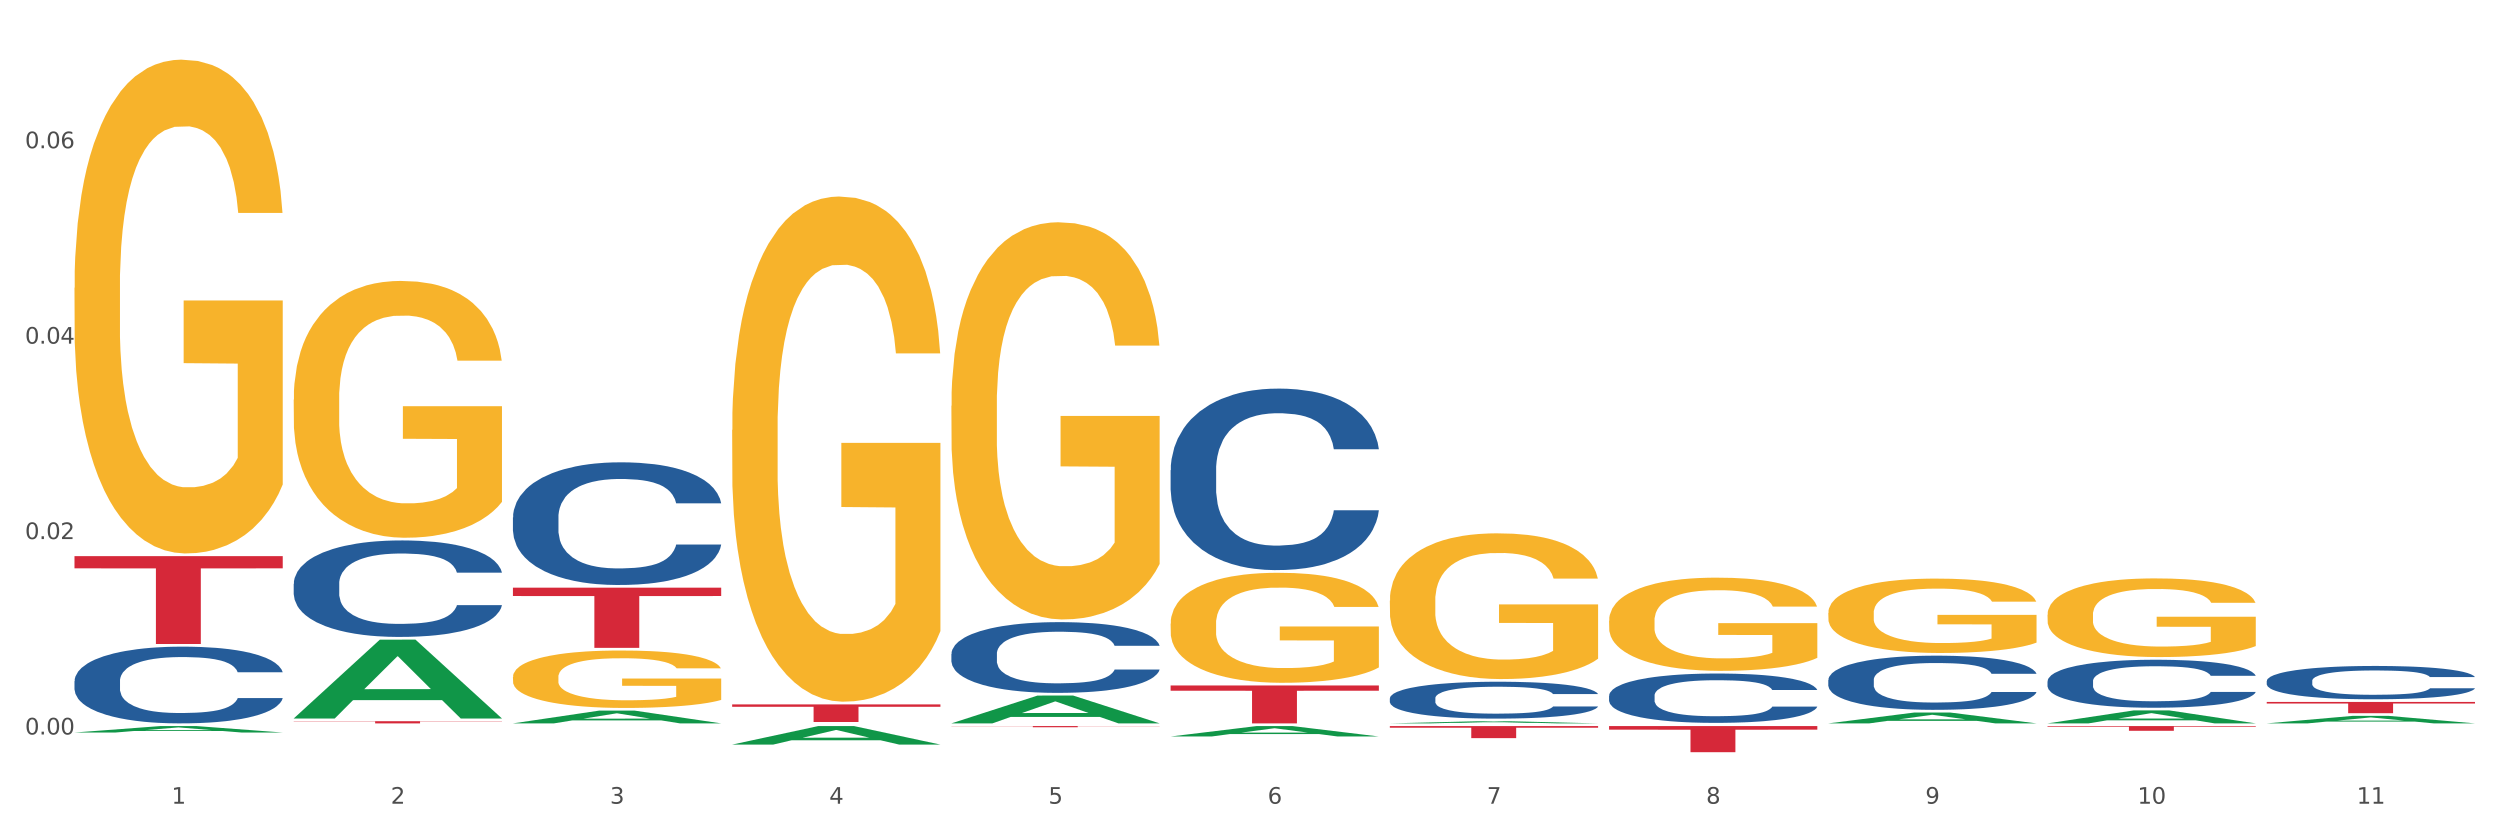 <?xml version="1.0" encoding="utf-8" standalone="no"?>
<!DOCTYPE svg PUBLIC "-//W3C//DTD SVG 1.1//EN"
  "http://www.w3.org/Graphics/SVG/1.1/DTD/svg11.dtd">
<svg xmlns:xlink="http://www.w3.org/1999/xlink" width="1080pt" height="360pt" viewBox="0 0 1080 360" xmlns="http://www.w3.org/2000/svg" version="1.1">
 <rect x="0" y="0" width="1080" height="360" fill="#333333" stroke="none"/>
 <defs>
  <style type="text/css">*{stroke-linejoin: round; stroke-linecap: butt}</style>
 </defs>
 <g id="figure_1">
  <g id="patch_1">
   <path d="M 0 360 
L 1080 360 
L 1080 0 
L 0 0 
z
" style="fill: #ffffff; stroke: #ffffff; stroke-linejoin: miter"/>
  </g>
  <g id="axes_1">
   <g id="matplotlib.axis_1">
    <g id="xtick_1">
     <g id="text_1">
      <!-- 1 -->
      <g style="fill: #4d4d4d" transform="translate(74.106 347.204) scale(0.096 -0.096)">
       <defs>
        <path id="DejaVuSans-31" d="M 794 531 
L 1825 531 
L 1825 4091 
L 703 3866 
L 703 4441 
L 1819 4666 
L 2450 4666 
L 2450 531 
L 3481 531 
L 3481 0 
L 794 0 
L 794 531 
z
" transform="scale(0.016)"/>
       </defs>
       <use xlink:href="#DejaVuSans-31"/>
      </g>
     </g>
    </g>
    <g id="xtick_2">
     <g id="text_2">
      <!-- 2 -->
      <g style="fill: #4d4d4d" transform="translate(168.812 347.204) scale(0.096 -0.096)">
       <defs>
        <path id="DejaVuSans-32" d="M 1228 531 
L 3431 531 
L 3431 0 
L 469 0 
L 469 531 
Q 828 903 1448 1529 
Q 2069 2156 2228 2338 
Q 2531 2678 2651 2914 
Q 2772 3150 2772 3378 
Q 2772 3750 2511 3984 
Q 2250 4219 1831 4219 
Q 1534 4219 1204 4116 
Q 875 4013 500 3803 
L 500 4441 
Q 881 4594 1212 4672 
Q 1544 4750 1819 4750 
Q 2544 4750 2975 4387 
Q 3406 4025 3406 3419 
Q 3406 3131 3298 2873 
Q 3191 2616 2906 2266 
Q 2828 2175 2409 1742 
Q 1991 1309 1228 531 
z
" transform="scale(0.016)"/>
       </defs>
       <use xlink:href="#DejaVuSans-32"/>
      </g>
     </g>
    </g>
    <g id="xtick_3">
     <g id="text_3">
      <!-- 3 -->
      <g style="fill: #4d4d4d" transform="translate(263.517 347.204) scale(0.096 -0.096)">
       <defs>
        <path id="DejaVuSans-33" d="M 2597 2516 
Q 3050 2419 3304 2112 
Q 3559 1806 3559 1356 
Q 3559 666 3084 287 
Q 2609 -91 1734 -91 
Q 1441 -91 1130 -33 
Q 819 25 488 141 
L 488 750 
Q 750 597 1062 519 
Q 1375 441 1716 441 
Q 2309 441 2620 675 
Q 2931 909 2931 1356 
Q 2931 1769 2642 2001 
Q 2353 2234 1838 2234 
L 1294 2234 
L 1294 2753 
L 1863 2753 
Q 2328 2753 2575 2939 
Q 2822 3125 2822 3475 
Q 2822 3834 2567 4026 
Q 2313 4219 1838 4219 
Q 1578 4219 1281 4162 
Q 984 4106 628 3988 
L 628 4550 
Q 988 4650 1302 4700 
Q 1616 4750 1894 4750 
Q 2613 4750 3031 4423 
Q 3450 4097 3450 3541 
Q 3450 3153 3228 2886 
Q 3006 2619 2597 2516 
z
" transform="scale(0.016)"/>
       </defs>
       <use xlink:href="#DejaVuSans-33"/>
      </g>
     </g>
    </g>
    <g id="xtick_4">
     <g id="text_4">
      <!-- 4 -->
      <g style="fill: #4d4d4d" transform="translate(358.223 347.204) scale(0.096 -0.096)">
       <defs>
        <path id="DejaVuSans-34" d="M 2419 4116 
L 825 1625 
L 2419 1625 
L 2419 4116 
z
M 2253 4666 
L 3047 4666 
L 3047 1625 
L 3713 1625 
L 3713 1100 
L 3047 1100 
L 3047 0 
L 2419 0 
L 2419 1100 
L 313 1100 
L 313 1709 
L 2253 4666 
z
" transform="scale(0.016)"/>
       </defs>
       <use xlink:href="#DejaVuSans-34"/>
      </g>
     </g>
    </g>
    <g id="xtick_5">
     <g id="text_5">
      <!-- 5 -->
      <g style="fill: #4d4d4d" transform="translate(452.928 347.204) scale(0.096 -0.096)">
       <defs>
        <path id="DejaVuSans-35" d="M 691 4666 
L 3169 4666 
L 3169 4134 
L 1269 4134 
L 1269 2991 
Q 1406 3038 1543 3061 
Q 1681 3084 1819 3084 
Q 2600 3084 3056 2656 
Q 3513 2228 3513 1497 
Q 3513 744 3044 326 
Q 2575 -91 1722 -91 
Q 1428 -91 1123 -41 
Q 819 9 494 109 
L 494 744 
Q 775 591 1075 516 
Q 1375 441 1709 441 
Q 2250 441 2565 725 
Q 2881 1009 2881 1497 
Q 2881 1984 2565 2268 
Q 2250 2553 1709 2553 
Q 1456 2553 1204 2497 
Q 953 2441 691 2322 
L 691 4666 
z
" transform="scale(0.016)"/>
       </defs>
       <use xlink:href="#DejaVuSans-35"/>
      </g>
     </g>
    </g>
    <g id="xtick_6">
     <g id="text_6">
      <!-- 6 -->
      <g style="fill: #4d4d4d" transform="translate(547.634 347.204) scale(0.096 -0.096)">
       <defs>
        <path id="DejaVuSans-36" d="M 2113 2584 
Q 1688 2584 1439 2293 
Q 1191 2003 1191 1497 
Q 1191 994 1439 701 
Q 1688 409 2113 409 
Q 2538 409 2786 701 
Q 3034 994 3034 1497 
Q 3034 2003 2786 2293 
Q 2538 2584 2113 2584 
z
M 3366 4563 
L 3366 3988 
Q 3128 4100 2886 4159 
Q 2644 4219 2406 4219 
Q 1781 4219 1451 3797 
Q 1122 3375 1075 2522 
Q 1259 2794 1537 2939 
Q 1816 3084 2150 3084 
Q 2853 3084 3261 2657 
Q 3669 2231 3669 1497 
Q 3669 778 3244 343 
Q 2819 -91 2113 -91 
Q 1303 -91 875 529 
Q 447 1150 447 2328 
Q 447 3434 972 4092 
Q 1497 4750 2381 4750 
Q 2619 4750 2861 4703 
Q 3103 4656 3366 4563 
z
" transform="scale(0.016)"/>
       </defs>
       <use xlink:href="#DejaVuSans-36"/>
      </g>
     </g>
    </g>
    <g id="xtick_7">
     <g id="text_7">
      <!-- 7 -->
      <g style="fill: #4d4d4d" transform="translate(642.339 347.204) scale(0.096 -0.096)">
       <defs>
        <path id="DejaVuSans-37" d="M 525 4666 
L 3525 4666 
L 3525 4397 
L 1831 0 
L 1172 0 
L 2766 4134 
L 525 4134 
L 525 4666 
z
" transform="scale(0.016)"/>
       </defs>
       <use xlink:href="#DejaVuSans-37"/>
      </g>
     </g>
    </g>
    <g id="xtick_8">
     <g id="text_8">
      <!-- 8 -->
      <g style="fill: #4d4d4d" transform="translate(737.044 347.204) scale(0.096 -0.096)">
       <defs>
        <path id="DejaVuSans-38" d="M 2034 2216 
Q 1584 2216 1326 1975 
Q 1069 1734 1069 1313 
Q 1069 891 1326 650 
Q 1584 409 2034 409 
Q 2484 409 2743 651 
Q 3003 894 3003 1313 
Q 3003 1734 2745 1975 
Q 2488 2216 2034 2216 
z
M 1403 2484 
Q 997 2584 770 2862 
Q 544 3141 544 3541 
Q 544 4100 942 4425 
Q 1341 4750 2034 4750 
Q 2731 4750 3128 4425 
Q 3525 4100 3525 3541 
Q 3525 3141 3298 2862 
Q 3072 2584 2669 2484 
Q 3125 2378 3379 2068 
Q 3634 1759 3634 1313 
Q 3634 634 3220 271 
Q 2806 -91 2034 -91 
Q 1263 -91 848 271 
Q 434 634 434 1313 
Q 434 1759 690 2068 
Q 947 2378 1403 2484 
z
M 1172 3481 
Q 1172 3119 1398 2916 
Q 1625 2713 2034 2713 
Q 2441 2713 2670 2916 
Q 2900 3119 2900 3481 
Q 2900 3844 2670 4047 
Q 2441 4250 2034 4250 
Q 1625 4250 1398 4047 
Q 1172 3844 1172 3481 
z
" transform="scale(0.016)"/>
       </defs>
       <use xlink:href="#DejaVuSans-38"/>
      </g>
     </g>
    </g>
    <g id="xtick_9">
     <g id="text_9">
      <!-- 9 -->
      <g style="fill: #4d4d4d" transform="translate(831.75 347.204) scale(0.096 -0.096)">
       <defs>
        <path id="DejaVuSans-39" d="M 703 97 
L 703 672 
Q 941 559 1184 500 
Q 1428 441 1663 441 
Q 2288 441 2617 861 
Q 2947 1281 2994 2138 
Q 2813 1869 2534 1725 
Q 2256 1581 1919 1581 
Q 1219 1581 811 2004 
Q 403 2428 403 3163 
Q 403 3881 828 4315 
Q 1253 4750 1959 4750 
Q 2769 4750 3195 4129 
Q 3622 3509 3622 2328 
Q 3622 1225 3098 567 
Q 2575 -91 1691 -91 
Q 1453 -91 1209 -44 
Q 966 3 703 97 
z
M 1959 2075 
Q 2384 2075 2632 2365 
Q 2881 2656 2881 3163 
Q 2881 3666 2632 3958 
Q 2384 4250 1959 4250 
Q 1534 4250 1286 3958 
Q 1038 3666 1038 3163 
Q 1038 2656 1286 2365 
Q 1534 2075 1959 2075 
z
" transform="scale(0.016)"/>
       </defs>
       <use xlink:href="#DejaVuSans-39"/>
      </g>
     </g>
    </g>
    <g id="xtick_10">
     <g id="text_10">
      <!-- 10 -->
      <g style="fill: #4d4d4d" transform="translate(923.401 347.204) scale(0.096 -0.096)">
       <defs>
        <path id="DejaVuSans-30" d="M 2034 4250 
Q 1547 4250 1301 3770 
Q 1056 3291 1056 2328 
Q 1056 1369 1301 889 
Q 1547 409 2034 409 
Q 2525 409 2770 889 
Q 3016 1369 3016 2328 
Q 3016 3291 2770 3770 
Q 2525 4250 2034 4250 
z
M 2034 4750 
Q 2819 4750 3233 4129 
Q 3647 3509 3647 2328 
Q 3647 1150 3233 529 
Q 2819 -91 2034 -91 
Q 1250 -91 836 529 
Q 422 1150 422 2328 
Q 422 3509 836 4129 
Q 1250 4750 2034 4750 
z
" transform="scale(0.016)"/>
       </defs>
       <use xlink:href="#DejaVuSans-31"/>
       <use xlink:href="#DejaVuSans-30" transform="translate(63.623 0)"/>
      </g>
     </g>
    </g>
    <g id="xtick_11">
     <g id="text_11">
      <!-- 11 -->
      <g style="fill: #4d4d4d" transform="translate(1018.107 347.204) scale(0.096 -0.096)">
       <use xlink:href="#DejaVuSans-31"/>
       <use xlink:href="#DejaVuSans-31" transform="translate(63.623 0)"/>
      </g>
     </g>
    </g>
    <g id="xtick_12"/>
    <g id="xtick_13"/>
    <g id="xtick_14"/>
    <g id="xtick_15"/>
    <g id="xtick_16"/>
    <g id="xtick_17"/>
    <g id="xtick_18"/>
    <g id="xtick_19"/>
    <g id="xtick_20"/>
    <g id="xtick_21"/>
   </g>
   <g id="matplotlib.axis_2">
    <g id="ytick_1">
     <g id="text_12">
      <!-- 0.00 -->
      <g style="fill: #4d4d4d" transform="translate(10.8 317.302) scale(0.096 -0.096)">
       <defs>
        <path id="DejaVuSans-2e" d="M 684 794 
L 1344 794 
L 1344 0 
L 684 0 
L 684 794 
z
" transform="scale(0.016)"/>
       </defs>
       <use xlink:href="#DejaVuSans-30"/>
       <use xlink:href="#DejaVuSans-2e" transform="translate(63.623 0)"/>
       <use xlink:href="#DejaVuSans-30" transform="translate(95.41 0)"/>
       <use xlink:href="#DejaVuSans-30" transform="translate(159.033 0)"/>
      </g>
     </g>
    </g>
    <g id="ytick_2">
     <g id="text_13">
      <!-- 0.02 -->
      <g style="fill: #4d4d4d" transform="translate(10.8 232.881) scale(0.096 -0.096)">
       <use xlink:href="#DejaVuSans-30"/>
       <use xlink:href="#DejaVuSans-2e" transform="translate(63.623 0)"/>
       <use xlink:href="#DejaVuSans-30" transform="translate(95.41 0)"/>
       <use xlink:href="#DejaVuSans-32" transform="translate(159.033 0)"/>
      </g>
     </g>
    </g>
    <g id="ytick_3">
     <g id="text_14">
      <!-- 0.04 -->
      <g style="fill: #4d4d4d" transform="translate(10.8 148.46) scale(0.096 -0.096)">
       <use xlink:href="#DejaVuSans-30"/>
       <use xlink:href="#DejaVuSans-2e" transform="translate(63.623 0)"/>
       <use xlink:href="#DejaVuSans-30" transform="translate(95.41 0)"/>
       <use xlink:href="#DejaVuSans-34" transform="translate(159.033 0)"/>
      </g>
     </g>
    </g>
    <g id="ytick_4">
     <g id="text_15">
      <!-- 0.06 -->
      <g style="fill: #4d4d4d" transform="translate(10.8 64.039) scale(0.096 -0.096)">
       <use xlink:href="#DejaVuSans-30"/>
       <use xlink:href="#DejaVuSans-2e" transform="translate(63.623 0)"/>
       <use xlink:href="#DejaVuSans-30" transform="translate(95.41 0)"/>
       <use xlink:href="#DejaVuSans-36" transform="translate(159.033 0)"/>
      </g>
     </g>
    </g>
    <g id="ytick_5"/>
    <g id="ytick_6"/>
    <g id="ytick_7"/>
    <g id="ytick_8"/>
   </g>
   <g id="PolyCollection_1">
    <path d="M 32.175 316.444 
L 32.268 316.441 
L 69.369 313.657 
L 84.766 313.655 
L 122.145 316.449 
L 104.337 316.449 
L 96.267 315.798 
L 57.96 315.798 
L 57.682 315.809 
L 49.891 316.449 
L 32.175 316.449 
L 32.175 316.444 
L 62.783 315.41 
L 91.444 315.407 
L 77.253 314.25 
L 77.067 314.245 
L 76.882 314.253 
L 62.691 315.407 
L 62.783 315.41 
L 32.175 316.444 
z
" clip-path="url(#p901e269a91)" style="fill: #109648"/>
    <path d="M 316.291 185.741 
L 316.398 185.541 
L 316.398 178.366 
L 316.61 172.187 
L 317.672 157.239 
L 319.266 144.882 
L 320.434 138.304 
L 321.603 132.923 
L 322.983 127.541 
L 324.683 121.961 
L 327.763 113.789 
L 329.675 109.603 
L 332.012 105.218 
L 336.261 98.84 
L 339.342 95.253 
L 342.528 92.263 
L 347.733 88.675 
L 351.132 87.081 
L 354.744 85.885 
L 359.099 85.088 
L 362.392 84.888 
L 369.615 85.486 
L 375.776 87.28 
L 378.75 88.675 
L 382.574 91.067 
L 384.592 92.662 
L 387.885 95.851 
L 391.284 100.036 
L 393.621 103.624 
L 397.127 110.4 
L 399.782 117.177 
L 402.225 125.548 
L 403.5 131.328 
L 404.456 136.71 
L 405.306 142.888 
L 406.155 152.655 
L 387.035 152.655 
L 386.292 145.679 
L 385.123 139.101 
L 383.424 132.723 
L 381.937 128.737 
L 379.387 123.754 
L 377.051 120.565 
L 374.607 118.174 
L 371.633 116.18 
L 369.296 115.184 
L 366.003 114.387 
L 359.524 114.586 
L 355.169 116.18 
L 352.195 118.174 
L 350.283 119.967 
L 348.583 121.961 
L 346.671 124.751 
L 344.44 128.937 
L 342.847 132.723 
L 341.254 137.507 
L 339.979 142.29 
L 338.811 147.871 
L 337.855 153.851 
L 337.111 160.029 
L 336.474 167.603 
L 335.943 180.16 
L 335.943 207.466 
L 336.155 213.645 
L 336.686 221.816 
L 337.323 227.995 
L 338.386 235.37 
L 339.342 240.352 
L 341.147 247.528 
L 343.166 253.507 
L 344.759 257.294 
L 346.352 260.483 
L 349.114 264.868 
L 352.195 268.456 
L 354.85 270.648 
L 358.462 272.641 
L 360.905 273.438 
L 363.029 273.837 
L 368.234 273.837 
L 371.952 273.239 
L 376.095 271.844 
L 379.281 270.05 
L 381.937 267.858 
L 384.911 264.27 
L 386.823 260.882 
L 386.823 219.225 
L 363.454 219.026 
L 363.454 191.321 
L 406.262 191.321 
L 406.262 272.641 
L 404.456 276.827 
L 402.438 280.614 
L 400.313 284.002 
L 397.127 288.188 
L 393.303 292.174 
L 389.903 294.964 
L 386.292 297.356 
L 382.043 299.548 
L 376.519 301.542 
L 373.12 302.339 
L 368.871 302.937 
L 363.879 303.136 
L 359.524 302.737 
L 355.275 301.741 
L 350.814 299.947 
L 346.459 297.356 
L 343.166 294.765 
L 339.873 291.576 
L 336.367 287.39 
L 333.606 283.404 
L 331.481 279.816 
L 329.144 275.232 
L 326.595 269.253 
L 324.683 263.871 
L 322.983 258.291 
L 321.178 251.115 
L 319.903 244.937 
L 318.628 237.163 
L 317.885 231.383 
L 317.035 222.414 
L 316.398 209.858 
L 316.291 185.741 
z
" clip-path="url(#p901e269a91)" style="fill: #f7b32b"/>
    <path d="M 410.997 175.306 
L 411.103 175.149 
L 411.103 169.507 
L 411.316 164.649 
L 412.378 152.896 
L 413.971 143.18 
L 415.14 138.009 
L 416.308 133.777 
L 417.689 129.546 
L 419.388 125.158 
L 422.469 118.733 
L 424.381 115.442 
L 426.718 111.995 
L 430.967 106.98 
L 434.047 104.159 
L 437.234 101.808 
L 442.439 98.988 
L 445.838 97.734 
L 449.449 96.794 
L 453.804 96.167 
L 457.097 96.01 
L 464.32 96.48 
L 470.481 97.891 
L 473.456 98.988 
L 477.28 100.868 
L 479.298 102.122 
L 482.591 104.629 
L 485.99 107.92 
L 488.327 110.741 
L 491.832 116.069 
L 494.488 121.397 
L 496.931 127.979 
L 498.205 132.524 
L 499.161 136.755 
L 500.011 141.613 
L 500.861 149.292 
L 481.741 149.292 
L 480.997 143.807 
L 479.829 138.635 
L 478.129 133.621 
L 476.642 130.486 
L 474.093 126.569 
L 471.756 124.061 
L 469.313 122.181 
L 466.339 120.614 
L 464.002 119.83 
L 460.709 119.203 
L 454.229 119.36 
L 449.874 120.614 
L 446.9 122.181 
L 444.988 123.591 
L 443.288 125.158 
L 441.376 127.352 
L 439.146 130.643 
L 437.552 133.621 
L 435.959 137.382 
L 434.684 141.143 
L 433.516 145.531 
L 432.56 150.232 
L 431.816 155.09 
L 431.179 161.045 
L 430.648 170.918 
L 430.648 192.387 
L 430.86 197.245 
L 431.392 203.67 
L 432.029 208.528 
L 433.091 214.327 
L 434.047 218.244 
L 435.853 223.886 
L 437.871 228.587 
L 439.464 231.565 
L 441.058 234.072 
L 443.82 237.52 
L 446.9 240.34 
L 449.556 242.064 
L 453.167 243.631 
L 455.61 244.258 
L 457.735 244.572 
L 462.94 244.572 
L 466.657 244.102 
L 470.8 243.005 
L 473.987 241.594 
L 476.642 239.87 
L 479.616 237.05 
L 481.528 234.385 
L 481.528 201.633 
L 458.16 201.476 
L 458.16 179.694 
L 500.967 179.694 
L 500.967 243.631 
L 499.161 246.922 
L 497.143 249.9 
L 495.019 252.564 
L 491.832 255.855 
L 488.008 258.989 
L 484.609 261.183 
L 480.997 263.063 
L 476.748 264.787 
L 471.225 266.354 
L 467.826 266.981 
L 463.577 267.451 
L 458.584 267.608 
L 454.229 267.295 
L 449.98 266.511 
L 445.519 265.101 
L 441.164 263.063 
L 437.871 261.026 
L 434.578 258.519 
L 431.073 255.228 
L 428.311 252.094 
L 426.187 249.273 
L 423.85 245.669 
L 421.3 240.967 
L 419.388 236.736 
L 417.689 232.348 
L 415.883 226.707 
L 414.608 221.849 
L 413.334 215.737 
L 412.59 211.192 
L 411.74 204.14 
L 411.103 194.268 
L 410.997 175.306 
z
" clip-path="url(#p901e269a91)" style="fill: #f7b32b"/>
    <path d="M 505.702 269.404 
L 505.809 269.361 
L 505.809 267.798 
L 506.021 266.453 
L 507.083 263.198 
L 508.677 260.507 
L 509.845 259.074 
L 511.014 257.902 
L 512.394 256.73 
L 514.094 255.515 
L 517.174 253.735 
L 519.086 252.824 
L 521.423 251.869 
L 525.672 250.48 
L 528.753 249.699 
L 531.939 249.048 
L 537.144 248.266 
L 540.543 247.919 
L 544.155 247.659 
L 548.51 247.485 
L 551.803 247.442 
L 559.026 247.572 
L 565.187 247.963 
L 568.161 248.266 
L 571.985 248.787 
L 574.003 249.135 
L 577.296 249.829 
L 580.695 250.741 
L 583.032 251.522 
L 586.537 252.998 
L 589.193 254.473 
L 591.636 256.296 
L 592.911 257.555 
L 593.867 258.727 
L 594.717 260.072 
L 595.566 262.199 
L 576.446 262.199 
L 575.703 260.68 
L 574.534 259.248 
L 572.835 257.859 
L 571.348 256.991 
L 568.798 255.906 
L 566.461 255.211 
L 564.018 254.69 
L 561.044 254.256 
L 558.707 254.039 
L 555.414 253.866 
L 548.935 253.909 
L 544.58 254.256 
L 541.606 254.69 
L 539.694 255.081 
L 537.994 255.515 
L 536.082 256.123 
L 533.851 257.034 
L 532.258 257.859 
L 530.665 258.901 
L 529.39 259.942 
L 528.222 261.158 
L 527.266 262.46 
L 526.522 263.805 
L 525.885 265.455 
L 525.354 268.189 
L 525.354 274.135 
L 525.566 275.481 
L 526.097 277.261 
L 526.734 278.606 
L 527.797 280.212 
L 528.753 281.297 
L 530.558 282.86 
L 532.577 284.162 
L 534.17 284.987 
L 535.763 285.681 
L 538.525 286.636 
L 541.606 287.417 
L 544.261 287.895 
L 547.873 288.329 
L 550.316 288.502 
L 552.44 288.589 
L 557.645 288.589 
L 561.363 288.459 
L 565.505 288.155 
L 568.692 287.764 
L 571.348 287.287 
L 574.322 286.506 
L 576.234 285.768 
L 576.234 276.696 
L 552.865 276.653 
L 552.865 270.62 
L 595.673 270.62 
L 595.673 288.329 
L 593.867 289.24 
L 591.849 290.065 
L 589.724 290.803 
L 586.537 291.714 
L 582.713 292.582 
L 579.314 293.19 
L 575.703 293.711 
L 571.454 294.188 
L 565.93 294.622 
L 562.531 294.796 
L 558.282 294.926 
L 553.29 294.97 
L 548.935 294.883 
L 544.686 294.666 
L 540.225 294.275 
L 535.87 293.711 
L 532.577 293.147 
L 529.284 292.452 
L 525.778 291.541 
L 523.017 290.673 
L 520.892 289.891 
L 518.555 288.893 
L 516.006 287.591 
L 514.094 286.419 
L 512.394 285.204 
L 510.589 283.641 
L 509.314 282.296 
L 508.039 280.603 
L 507.296 279.344 
L 506.446 277.391 
L 505.809 274.656 
L 505.702 269.404 
z
" clip-path="url(#p901e269a91)" style="fill: #f7b32b"/>
    <path d="M 600.408 259.49 
L 600.514 259.433 
L 600.514 257.363 
L 600.727 255.581 
L 601.789 251.268 
L 603.382 247.703 
L 604.551 245.806 
L 605.719 244.253 
L 607.1 242.701 
L 608.799 241.091 
L 611.88 238.733 
L 613.792 237.526 
L 616.129 236.261 
L 620.378 234.421 
L 623.458 233.386 
L 626.645 232.524 
L 631.85 231.489 
L 635.249 231.029 
L 638.86 230.684 
L 643.215 230.454 
L 646.508 230.396 
L 653.731 230.569 
L 659.892 231.086 
L 662.867 231.489 
L 666.691 232.179 
L 668.709 232.639 
L 672.002 233.559 
L 675.401 234.766 
L 677.738 235.801 
L 681.243 237.756 
L 683.899 239.711 
L 686.342 242.126 
L 687.616 243.793 
L 688.572 245.346 
L 689.422 247.128 
L 690.272 249.946 
L 671.152 249.946 
L 670.408 247.933 
L 669.24 246.036 
L 667.54 244.196 
L 666.053 243.046 
L 663.504 241.608 
L 661.167 240.688 
L 658.724 239.998 
L 655.75 239.423 
L 653.413 239.136 
L 650.12 238.906 
L 643.64 238.963 
L 639.285 239.423 
L 636.311 239.998 
L 634.399 240.516 
L 632.699 241.091 
L 630.787 241.896 
L 628.557 243.103 
L 626.963 244.196 
L 625.37 245.576 
L 624.095 246.956 
L 622.927 248.566 
L 621.971 250.291 
L 621.227 252.073 
L 620.59 254.258 
L 620.059 257.881 
L 620.059 265.758 
L 620.271 267.54 
L 620.803 269.898 
L 621.44 271.68 
L 622.502 273.808 
L 623.458 275.245 
L 625.264 277.315 
L 627.282 279.04 
L 628.875 280.133 
L 630.469 281.053 
L 633.231 282.318 
L 636.311 283.352 
L 638.967 283.985 
L 642.578 284.56 
L 645.021 284.79 
L 647.146 284.905 
L 652.351 284.905 
L 656.068 284.732 
L 660.211 284.33 
L 663.398 283.812 
L 666.053 283.18 
L 669.027 282.145 
L 670.939 281.168 
L 670.939 269.15 
L 647.571 269.093 
L 647.571 261.1 
L 690.378 261.1 
L 690.378 284.56 
L 688.572 285.767 
L 686.554 286.86 
L 684.43 287.837 
L 681.243 289.045 
L 677.419 290.195 
L 674.02 291 
L 670.408 291.69 
L 666.159 292.322 
L 660.636 292.897 
L 657.237 293.127 
L 652.988 293.3 
L 647.995 293.357 
L 643.64 293.242 
L 639.391 292.955 
L 634.93 292.437 
L 630.575 291.69 
L 627.282 290.942 
L 623.989 290.022 
L 620.484 288.815 
L 617.722 287.665 
L 615.598 286.63 
L 613.261 285.307 
L 610.711 283.582 
L 608.799 282.03 
L 607.1 280.42 
L 605.294 278.35 
L 604.019 276.568 
L 602.745 274.325 
L 602.001 272.658 
L 601.151 270.07 
L 600.514 266.448 
L 600.408 259.49 
z
" clip-path="url(#p901e269a91)" style="fill: #f7b32b"/>
    <path d="M 695.113 268.152 
L 695.22 268.115 
L 695.22 266.791 
L 695.432 265.651 
L 696.494 262.893 
L 698.088 260.613 
L 699.256 259.399 
L 700.424 258.406 
L 701.805 257.413 
L 703.505 256.384 
L 706.585 254.876 
L 708.497 254.104 
L 710.834 253.295 
L 715.083 252.118 
L 718.164 251.456 
L 721.35 250.904 
L 726.555 250.242 
L 729.954 249.948 
L 733.566 249.727 
L 737.921 249.58 
L 741.214 249.544 
L 748.437 249.654 
L 754.598 249.985 
L 757.572 250.242 
L 761.396 250.684 
L 763.414 250.978 
L 766.707 251.566 
L 770.106 252.338 
L 772.443 253 
L 775.948 254.251 
L 778.604 255.501 
L 781.047 257.046 
L 782.322 258.112 
L 783.278 259.105 
L 784.128 260.245 
L 784.977 262.047 
L 765.857 262.047 
L 765.114 260.76 
L 763.945 259.546 
L 762.246 258.369 
L 760.759 257.634 
L 758.209 256.715 
L 755.872 256.126 
L 753.429 255.685 
L 750.455 255.317 
L 748.118 255.133 
L 744.825 254.986 
L 738.346 255.023 
L 733.991 255.317 
L 731.016 255.685 
L 729.104 256.016 
L 727.405 256.384 
L 725.493 256.899 
L 723.262 257.671 
L 721.669 258.369 
L 720.076 259.252 
L 718.801 260.135 
L 717.632 261.164 
L 716.676 262.268 
L 715.933 263.408 
L 715.296 264.805 
L 714.764 267.122 
L 714.764 272.16 
L 714.977 273.3 
L 715.508 274.808 
L 716.145 275.948 
L 717.208 277.308 
L 718.164 278.228 
L 719.969 279.552 
L 721.988 280.655 
L 723.581 281.354 
L 725.174 281.942 
L 727.936 282.751 
L 731.016 283.413 
L 733.672 283.818 
L 737.284 284.185 
L 739.727 284.332 
L 741.851 284.406 
L 747.056 284.406 
L 750.774 284.296 
L 754.916 284.038 
L 758.103 283.707 
L 760.759 283.303 
L 763.733 282.641 
L 765.645 282.016 
L 765.645 274.33 
L 742.276 274.293 
L 742.276 269.181 
L 785.084 269.181 
L 785.084 284.185 
L 783.278 284.958 
L 781.26 285.656 
L 779.135 286.281 
L 775.948 287.054 
L 772.124 287.789 
L 768.725 288.304 
L 765.114 288.745 
L 760.865 289.15 
L 755.341 289.518 
L 751.942 289.665 
L 747.693 289.775 
L 742.701 289.812 
L 738.346 289.738 
L 734.097 289.554 
L 729.636 289.223 
L 725.28 288.745 
L 721.988 288.267 
L 718.695 287.679 
L 715.189 286.907 
L 712.428 286.171 
L 710.303 285.509 
L 707.966 284.663 
L 705.417 283.56 
L 703.505 282.567 
L 701.805 281.538 
L 700 280.214 
L 698.725 279.074 
L 697.45 277.639 
L 696.707 276.573 
L 695.857 274.918 
L 695.22 272.601 
L 695.113 268.152 
z
" clip-path="url(#p901e269a91)" style="fill: #f7b32b"/>
    <path d="M 789.819 264.805 
L 789.925 264.776 
L 789.925 263.719 
L 790.138 262.809 
L 791.2 260.607 
L 792.793 258.787 
L 793.962 257.819 
L 795.13 257.026 
L 796.511 256.233 
L 798.21 255.411 
L 801.291 254.208 
L 803.203 253.591 
L 805.54 252.945 
L 809.789 252.006 
L 812.869 251.478 
L 816.056 251.037 
L 821.261 250.509 
L 824.66 250.274 
L 828.271 250.098 
L 832.626 249.98 
L 835.919 249.951 
L 843.142 250.039 
L 849.303 250.303 
L 852.277 250.509 
L 856.101 250.861 
L 858.12 251.096 
L 861.413 251.566 
L 864.812 252.182 
L 867.149 252.711 
L 870.654 253.709 
L 873.309 254.707 
L 875.753 255.94 
L 877.027 256.791 
L 877.983 257.584 
L 878.833 258.494 
L 879.683 259.932 
L 860.563 259.932 
L 859.819 258.905 
L 858.651 257.936 
L 856.951 256.997 
L 855.464 256.409 
L 852.915 255.676 
L 850.578 255.206 
L 848.135 254.854 
L 845.161 254.56 
L 842.824 254.413 
L 839.531 254.296 
L 833.051 254.325 
L 828.696 254.56 
L 825.722 254.854 
L 823.81 255.118 
L 822.11 255.411 
L 820.198 255.822 
L 817.968 256.439 
L 816.374 256.997 
L 814.781 257.701 
L 813.506 258.406 
L 812.338 259.228 
L 811.382 260.108 
L 810.638 261.018 
L 810.001 262.134 
L 809.47 263.983 
L 809.47 268.005 
L 809.682 268.915 
L 810.213 270.119 
L 810.851 271.029 
L 811.913 272.115 
L 812.869 272.849 
L 814.675 273.906 
L 816.693 274.787 
L 818.286 275.344 
L 819.88 275.814 
L 822.641 276.46 
L 825.722 276.988 
L 828.377 277.311 
L 831.989 277.605 
L 834.432 277.722 
L 836.557 277.781 
L 841.761 277.781 
L 845.479 277.693 
L 849.622 277.487 
L 852.809 277.223 
L 855.464 276.9 
L 858.438 276.372 
L 860.35 275.873 
L 860.35 269.737 
L 836.981 269.708 
L 836.981 265.627 
L 879.789 265.627 
L 879.789 277.605 
L 877.983 278.221 
L 875.965 278.779 
L 873.841 279.278 
L 870.654 279.894 
L 866.83 280.482 
L 863.431 280.893 
L 859.819 281.245 
L 855.57 281.568 
L 850.047 281.861 
L 846.648 281.979 
L 842.399 282.067 
L 837.406 282.096 
L 833.051 282.037 
L 828.802 281.891 
L 824.341 281.627 
L 819.986 281.245 
L 816.693 280.863 
L 813.4 280.394 
L 809.895 279.777 
L 807.133 279.19 
L 805.009 278.662 
L 802.672 277.986 
L 800.122 277.106 
L 798.21 276.313 
L 796.511 275.491 
L 794.705 274.434 
L 793.43 273.524 
L 792.156 272.379 
L 791.412 271.528 
L 790.562 270.207 
L 789.925 268.357 
L 789.819 264.805 
z
" clip-path="url(#p901e269a91)" style="fill: #f7b32b"/>
    <path d="M 979.23 303.241 
L 1069.2 303.241 
L 1069.2 303.916 
L 1033.809 303.92 
L 1033.809 308.097 
L 1014.408 308.097 
L 1014.408 303.92 
L 979.23 303.916 
L 979.23 303.245 
L 979.23 303.241 
z
" clip-path="url(#p901e269a91)" style="fill: #d62839"/>
    <path d="M 695.113 313.655 
L 785.084 313.655 
L 785.084 315.224 
L 749.692 315.235 
L 749.692 324.95 
L 730.291 324.95 
L 730.291 315.235 
L 695.113 315.224 
L 695.113 313.665 
L 695.113 313.655 
z
" clip-path="url(#p901e269a91)" style="fill: #d62839"/>
    <path d="M 600.408 313.655 
L 690.378 313.655 
L 690.378 314.379 
L 654.987 314.383 
L 654.987 318.863 
L 635.586 318.863 
L 635.586 314.383 
L 600.408 314.379 
L 600.408 313.66 
L 600.408 313.655 
z
" clip-path="url(#p901e269a91)" style="fill: #d62839"/>
    <path d="M 505.702 296.121 
L 595.673 296.121 
L 595.673 298.398 
L 560.281 298.413 
L 560.281 312.503 
L 540.88 312.503 
L 540.88 298.413 
L 505.702 298.398 
L 505.702 296.137 
L 505.702 296.121 
z
" clip-path="url(#p901e269a91)" style="fill: #d62839"/>
    <path d="M 410.997 313.655 
L 500.967 313.655 
L 500.967 313.727 
L 465.576 313.727 
L 465.576 314.173 
L 446.175 314.173 
L 446.175 313.727 
L 410.997 313.727 
L 410.997 313.655 
L 410.997 313.655 
z
" clip-path="url(#p901e269a91)" style="fill: #d62839"/>
    <path d="M 316.291 304.288 
L 406.262 304.288 
L 406.262 305.344 
L 370.871 305.351 
L 370.871 311.892 
L 351.469 311.892 
L 351.469 305.351 
L 316.291 305.344 
L 316.291 304.295 
L 316.291 304.288 
z
" clip-path="url(#p901e269a91)" style="fill: #d62839"/>
    <path d="M 221.586 253.872 
L 311.556 253.872 
L 311.556 257.484 
L 276.165 257.509 
L 276.165 279.868 
L 256.764 279.868 
L 256.764 257.509 
L 221.586 257.484 
L 221.586 253.896 
L 221.586 253.872 
z
" clip-path="url(#p901e269a91)" style="fill: #d62839"/>
    <path d="M 126.88 311.548 
L 216.851 311.548 
L 216.851 311.68 
L 181.46 311.681 
L 181.46 312.503 
L 162.058 312.503 
L 162.058 311.681 
L 126.88 311.68 
L 126.88 311.549 
L 126.88 311.548 
z
" clip-path="url(#p901e269a91)" style="fill: #d62839"/>
    <path d="M 32.175 240.249 
L 122.145 240.249 
L 122.145 245.523 
L 86.754 245.558 
L 86.754 278.201 
L 67.353 278.201 
L 67.353 245.558 
L 32.175 245.523 
L 32.175 240.284 
L 32.175 240.249 
z
" clip-path="url(#p901e269a91)" style="fill: #d62839"/>
    <path d="M 884.524 265.572 
L 884.631 265.541 
L 884.631 264.424 
L 884.843 263.462 
L 885.905 261.134 
L 887.499 259.209 
L 888.667 258.185 
L 889.835 257.347 
L 891.216 256.509 
L 892.916 255.64 
L 895.996 254.367 
L 897.908 253.716 
L 900.245 253.033 
L 904.494 252.039 
L 907.575 251.481 
L 910.761 251.015 
L 915.966 250.456 
L 919.365 250.208 
L 922.977 250.022 
L 927.332 249.898 
L 930.625 249.867 
L 937.848 249.96 
L 944.009 250.239 
L 946.983 250.456 
L 950.807 250.829 
L 952.825 251.077 
L 956.118 251.574 
L 959.517 252.226 
L 961.854 252.784 
L 965.359 253.84 
L 968.015 254.895 
L 970.458 256.199 
L 971.733 257.099 
L 972.689 257.937 
L 973.539 258.899 
L 974.388 260.42 
L 955.268 260.42 
L 954.525 259.334 
L 953.356 258.309 
L 951.657 257.316 
L 950.17 256.695 
L 947.62 255.919 
L 945.283 255.423 
L 942.84 255.05 
L 939.866 254.74 
L 937.529 254.585 
L 934.236 254.46 
L 927.757 254.491 
L 923.402 254.74 
L 920.427 255.05 
L 918.515 255.33 
L 916.816 255.64 
L 914.904 256.074 
L 912.673 256.726 
L 911.08 257.316 
L 909.487 258.061 
L 908.212 258.806 
L 907.043 259.675 
L 906.087 260.606 
L 905.344 261.568 
L 904.707 262.748 
L 904.175 264.703 
L 904.175 268.955 
L 904.388 269.918 
L 904.919 271.19 
L 905.556 272.152 
L 906.619 273.301 
L 907.575 274.077 
L 909.38 275.194 
L 911.399 276.125 
L 912.992 276.715 
L 914.585 277.212 
L 917.347 277.895 
L 920.427 278.453 
L 923.083 278.795 
L 926.695 279.105 
L 929.138 279.229 
L 931.262 279.291 
L 936.467 279.291 
L 940.185 279.198 
L 944.327 278.981 
L 947.514 278.702 
L 950.17 278.36 
L 953.144 277.801 
L 955.056 277.274 
L 955.056 270.787 
L 931.687 270.756 
L 931.687 266.441 
L 974.495 266.441 
L 974.495 279.105 
L 972.689 279.757 
L 970.671 280.347 
L 968.546 280.874 
L 965.359 281.526 
L 961.535 282.147 
L 958.136 282.581 
L 954.525 282.954 
L 950.276 283.295 
L 944.752 283.606 
L 941.353 283.73 
L 937.104 283.823 
L 932.112 283.854 
L 927.757 283.792 
L 923.508 283.637 
L 919.047 283.357 
L 914.691 282.954 
L 911.399 282.55 
L 908.106 282.054 
L 904.6 281.402 
L 901.839 280.781 
L 899.714 280.223 
L 897.377 279.509 
L 894.828 278.577 
L 892.916 277.739 
L 891.216 276.87 
L 889.411 275.753 
L 888.136 274.791 
L 886.861 273.58 
L 886.118 272.68 
L 885.268 271.283 
L 884.631 269.328 
L 884.524 265.572 
z
" clip-path="url(#p901e269a91)" style="fill: #f7b32b"/>
    <path d="M 32.175 124.343 
L 32.281 124.148 
L 32.281 117.134 
L 32.494 111.094 
L 33.556 96.482 
L 35.149 84.403 
L 36.318 77.974 
L 37.486 72.713 
L 38.867 67.453 
L 40.567 61.998 
L 43.647 54.01 
L 45.559 49.918 
L 47.896 45.632 
L 52.145 39.398 
L 55.225 35.891 
L 58.412 32.968 
L 63.617 29.461 
L 67.016 27.903 
L 70.627 26.734 
L 74.983 25.954 
L 78.275 25.759 
L 85.499 26.344 
L 91.659 28.097 
L 94.634 29.461 
L 98.458 31.799 
L 100.476 33.358 
L 103.769 36.475 
L 107.168 40.566 
L 109.505 44.073 
L 113.01 50.698 
L 115.666 57.322 
L 118.109 65.505 
L 119.383 71.155 
L 120.339 76.415 
L 121.189 82.455 
L 122.039 92.001 
L 102.919 92.001 
L 102.175 85.182 
L 101.007 78.753 
L 99.307 72.518 
L 97.82 68.622 
L 95.271 63.751 
L 92.934 60.634 
L 90.491 58.296 
L 87.517 56.348 
L 85.18 55.373 
L 81.887 54.594 
L 75.407 54.789 
L 71.052 56.348 
L 68.078 58.296 
L 66.166 60.049 
L 64.467 61.998 
L 62.555 64.725 
L 60.324 68.817 
L 58.731 72.518 
L 57.137 77.194 
L 55.863 81.87 
L 54.694 87.325 
L 53.738 93.17 
L 52.995 99.21 
L 52.357 106.613 
L 51.826 118.888 
L 51.826 145.579 
L 52.039 151.619 
L 52.57 159.607 
L 53.207 165.647 
L 54.269 172.855 
L 55.225 177.726 
L 57.031 184.74 
L 59.049 190.585 
L 60.643 194.286 
L 62.236 197.404 
L 64.998 201.69 
L 68.078 205.197 
L 70.734 207.34 
L 74.345 209.288 
L 76.788 210.067 
L 78.913 210.457 
L 84.118 210.457 
L 87.835 209.873 
L 91.978 208.509 
L 95.165 206.755 
L 97.82 204.612 
L 100.795 201.105 
L 102.707 197.793 
L 102.707 157.074 
L 79.338 156.879 
L 79.338 129.798 
L 122.145 129.798 
L 122.145 209.288 
L 120.339 213.38 
L 118.321 217.081 
L 116.197 220.393 
L 113.01 224.485 
L 109.186 228.381 
L 105.787 231.109 
L 102.175 233.447 
L 97.927 235.59 
L 92.403 237.538 
L 89.004 238.318 
L 84.755 238.902 
L 79.763 239.097 
L 75.407 238.707 
L 71.159 237.733 
L 66.697 235.98 
L 62.342 233.447 
L 59.049 230.914 
L 55.756 227.797 
L 52.251 223.705 
L 49.489 219.809 
L 47.365 216.302 
L 45.028 211.821 
L 42.479 205.976 
L 40.567 200.716 
L 38.867 195.26 
L 37.061 188.247 
L 35.787 182.207 
L 34.512 174.609 
L 33.768 168.959 
L 32.919 160.191 
L 32.281 147.917 
L 32.175 124.343 
z
" clip-path="url(#p901e269a91)" style="fill: #f7b32b"/>
    <path d="M 32.175 294.248 
L 32.281 294.217 
L 32.281 293.37 
L 32.6 292.219 
L 33.77 290.1 
L 35.259 288.496 
L 37.811 286.619 
L 39.194 285.831 
L 41.002 284.953 
L 44.724 283.531 
L 48.978 282.32 
L 51.956 281.654 
L 54.189 281.23 
L 59.187 280.473 
L 62.059 280.14 
L 65.036 279.867 
L 67.589 279.686 
L 71.843 279.474 
L 75.246 279.383 
L 79.181 279.353 
L 82.477 279.383 
L 86.838 279.504 
L 93.219 279.867 
L 95.665 280.079 
L 98.961 280.443 
L 102.365 280.927 
L 105.13 281.411 
L 108.32 282.108 
L 111.617 283.016 
L 114.807 284.166 
L 117.041 285.226 
L 118.848 286.346 
L 120.444 287.708 
L 121.613 289.192 
L 122.145 290.433 
L 102.684 290.433 
L 102.152 289.313 
L 101.088 288.102 
L 100.025 287.285 
L 98.855 286.619 
L 97.047 285.862 
L 95.452 285.377 
L 92.793 284.802 
L 90.347 284.439 
L 88.327 284.227 
L 85.881 284.045 
L 80.67 283.864 
L 76.947 283.864 
L 74.608 283.924 
L 71.736 284.075 
L 69.29 284.287 
L 66.419 284.651 
L 64.186 285.044 
L 61.952 285.559 
L 60.676 285.922 
L 58.762 286.588 
L 57.486 287.133 
L 55.784 288.072 
L 54.827 288.738 
L 53.126 290.463 
L 52.381 291.735 
L 52.062 292.613 
L 51.849 293.582 
L 51.849 298.304 
L 52.487 300.424 
L 53.019 301.332 
L 53.87 302.361 
L 55.465 303.693 
L 57.805 304.995 
L 60.251 305.934 
L 62.271 306.509 
L 64.186 306.933 
L 66.1 307.266 
L 68.44 307.568 
L 70.354 307.75 
L 73.225 307.932 
L 76.628 308.023 
L 79.287 308.023 
L 84.711 307.871 
L 87.157 307.72 
L 89.496 307.508 
L 92.049 307.175 
L 94.069 306.812 
L 95.239 306.539 
L 97.153 305.964 
L 98.642 305.358 
L 99.919 304.662 
L 100.769 304.057 
L 101.726 303.148 
L 102.471 302.119 
L 102.684 301.574 
L 122.145 301.574 
L 121.72 302.664 
L 120.975 303.724 
L 119.487 305.147 
L 118.317 305.964 
L 116.509 306.963 
L 114.595 307.811 
L 111.936 308.749 
L 109.49 309.446 
L 106.937 310.051 
L 104.172 310.596 
L 99.174 311.353 
L 97.366 311.565 
L 93.538 311.928 
L 90.56 312.14 
L 86.2 312.352 
L 81.733 312.473 
L 77.054 312.503 
L 72.906 312.443 
L 68.333 312.261 
L 65.462 312.079 
L 62.271 311.807 
L 58.549 311.383 
L 55.04 310.868 
L 51.743 310.263 
L 48.659 309.567 
L 45.788 308.779 
L 42.065 307.478 
L 39.3 306.206 
L 37.28 305.025 
L 35.897 304.026 
L 34.515 302.755 
L 33.77 301.877 
L 32.6 299.758 
L 32.175 297.79 
L 32.175 294.248 
z
" clip-path="url(#p901e269a91)" style="fill: #255c99"/>
    <path d="M 126.88 252.197 
L 126.987 252.159 
L 126.987 251.093 
L 127.306 249.646 
L 128.476 246.981 
L 129.965 244.963 
L 132.517 242.602 
L 133.899 241.612 
L 135.707 240.508 
L 139.43 238.718 
L 143.683 237.195 
L 146.661 236.357 
L 148.894 235.824 
L 153.893 234.872 
L 156.764 234.453 
L 159.742 234.111 
L 162.294 233.882 
L 166.548 233.616 
L 169.951 233.501 
L 173.886 233.463 
L 177.183 233.501 
L 181.543 233.654 
L 187.924 234.111 
L 190.37 234.377 
L 193.667 234.834 
L 197.07 235.443 
L 199.835 236.053 
L 203.025 236.928 
L 206.322 238.071 
L 209.513 239.518 
L 211.746 240.85 
L 213.554 242.259 
L 215.149 243.973 
L 216.319 245.838 
L 216.851 247.399 
L 197.389 247.399 
L 196.857 245.991 
L 195.794 244.468 
L 194.73 243.439 
L 193.561 242.602 
L 191.753 241.65 
L 190.157 241.041 
L 187.499 240.317 
L 185.053 239.86 
L 183.032 239.594 
L 180.586 239.365 
L 175.375 239.137 
L 171.653 239.137 
L 169.313 239.213 
L 166.442 239.403 
L 163.996 239.67 
L 161.124 240.127 
L 158.891 240.622 
L 156.658 241.269 
L 155.382 241.726 
L 153.467 242.564 
L 152.191 243.249 
L 150.49 244.429 
L 149.533 245.267 
L 147.831 247.438 
L 147.087 249.037 
L 146.768 250.141 
L 146.555 251.359 
L 146.555 257.3 
L 147.193 259.965 
L 147.725 261.107 
L 148.575 262.402 
L 150.171 264.077 
L 152.51 265.715 
L 154.956 266.895 
L 156.977 267.618 
L 158.891 268.151 
L 160.805 268.57 
L 163.145 268.951 
L 165.059 269.18 
L 167.931 269.408 
L 171.334 269.522 
L 173.993 269.522 
L 179.416 269.332 
L 181.862 269.141 
L 184.202 268.875 
L 186.754 268.456 
L 188.775 267.999 
L 189.945 267.656 
L 191.859 266.933 
L 193.348 266.171 
L 194.624 265.296 
L 195.475 264.534 
L 196.432 263.392 
L 197.176 262.097 
L 197.389 261.412 
L 216.851 261.412 
L 216.425 262.783 
L 215.681 264.115 
L 214.192 265.905 
L 213.022 266.933 
L 211.214 268.19 
L 209.3 269.256 
L 206.641 270.436 
L 204.195 271.312 
L 201.643 272.073 
L 198.878 272.759 
L 193.88 273.711 
L 192.072 273.977 
L 188.243 274.434 
L 185.265 274.701 
L 180.905 274.967 
L 176.439 275.12 
L 171.759 275.158 
L 167.612 275.081 
L 163.039 274.853 
L 160.167 274.625 
L 156.977 274.282 
L 153.255 273.749 
L 149.745 273.101 
L 146.448 272.34 
L 143.364 271.464 
L 140.493 270.474 
L 136.771 268.837 
L 134.006 267.238 
L 131.985 265.753 
L 130.603 264.496 
L 129.22 262.897 
L 128.476 261.793 
L 127.306 259.127 
L 126.88 256.652 
L 126.88 252.197 
z
" clip-path="url(#p901e269a91)" style="fill: #255c99"/>
    <path d="M 221.586 223.533 
L 221.692 223.485 
L 221.692 222.13 
L 222.011 220.29 
L 223.181 216.902 
L 224.67 214.337 
L 227.222 211.336 
L 228.605 210.077 
L 230.413 208.673 
L 234.135 206.399 
L 238.389 204.462 
L 241.367 203.398 
L 243.6 202.72 
L 248.598 201.51 
L 251.47 200.977 
L 254.447 200.542 
L 257 200.251 
L 261.254 199.912 
L 264.657 199.767 
L 268.592 199.719 
L 271.888 199.767 
L 276.249 199.961 
L 282.63 200.542 
L 285.076 200.881 
L 288.372 201.461 
L 291.775 202.236 
L 294.541 203.01 
L 297.731 204.124 
L 301.028 205.576 
L 304.218 207.415 
L 306.451 209.109 
L 308.259 210.9 
L 309.855 213.078 
L 311.024 215.45 
L 311.556 217.434 
L 292.095 217.434 
L 291.563 215.644 
L 290.499 213.707 
L 289.436 212.4 
L 288.266 211.336 
L 286.458 210.126 
L 284.863 209.351 
L 282.204 208.431 
L 279.758 207.851 
L 277.738 207.512 
L 275.292 207.221 
L 270.081 206.931 
L 266.358 206.931 
L 264.019 207.028 
L 261.147 207.27 
L 258.701 207.609 
L 255.83 208.189 
L 253.597 208.819 
L 251.363 209.642 
L 250.087 210.222 
L 248.173 211.287 
L 246.897 212.158 
L 245.195 213.659 
L 244.238 214.724 
L 242.536 217.483 
L 241.792 219.516 
L 241.473 220.919 
L 241.26 222.468 
L 241.26 230.019 
L 241.898 233.407 
L 242.43 234.86 
L 243.281 236.505 
L 244.876 238.635 
L 247.216 240.716 
L 249.662 242.217 
L 251.682 243.136 
L 253.597 243.814 
L 255.511 244.347 
L 257.851 244.831 
L 259.765 245.121 
L 262.636 245.411 
L 266.039 245.557 
L 268.698 245.557 
L 274.122 245.315 
L 276.568 245.073 
L 278.907 244.734 
L 281.46 244.201 
L 283.48 243.621 
L 284.65 243.185 
L 286.564 242.265 
L 288.053 241.297 
L 289.329 240.184 
L 290.18 239.216 
L 291.137 237.764 
L 291.882 236.118 
L 292.095 235.247 
L 311.556 235.247 
L 311.131 236.989 
L 310.386 238.683 
L 308.897 240.958 
L 307.728 242.265 
L 305.92 243.863 
L 304.005 245.218 
L 301.347 246.718 
L 298.901 247.832 
L 296.348 248.8 
L 293.583 249.671 
L 288.585 250.881 
L 286.777 251.22 
L 282.949 251.801 
L 279.971 252.139 
L 275.611 252.478 
L 271.144 252.672 
L 266.465 252.72 
L 262.317 252.624 
L 257.744 252.333 
L 254.873 252.043 
L 251.682 251.607 
L 247.96 250.929 
L 244.451 250.107 
L 241.154 249.138 
L 238.07 248.025 
L 235.198 246.767 
L 231.476 244.685 
L 228.711 242.652 
L 226.691 240.765 
L 225.308 239.167 
L 223.926 237.134 
L 223.181 235.731 
L 222.011 232.343 
L 221.586 229.196 
L 221.586 223.533 
z
" clip-path="url(#p901e269a91)" style="fill: #255c99"/>
    <path d="M 410.997 282.493 
L 411.103 282.465 
L 411.103 281.683 
L 411.422 280.622 
L 412.592 278.669 
L 414.081 277.189 
L 416.633 275.459 
L 418.016 274.733 
L 419.824 273.923 
L 423.546 272.612 
L 427.8 271.495 
L 430.778 270.881 
L 433.011 270.49 
L 438.009 269.792 
L 440.881 269.485 
L 443.858 269.234 
L 446.411 269.067 
L 450.665 268.871 
L 454.068 268.788 
L 458.003 268.76 
L 461.299 268.788 
L 465.66 268.899 
L 472.041 269.234 
L 474.487 269.43 
L 477.783 269.765 
L 481.186 270.211 
L 483.951 270.658 
L 487.142 271.3 
L 490.439 272.137 
L 493.629 273.198 
L 495.862 274.175 
L 497.67 275.207 
L 499.266 276.463 
L 500.435 277.831 
L 500.967 278.976 
L 481.505 278.976 
L 480.974 277.943 
L 479.91 276.826 
L 478.847 276.073 
L 477.677 275.459 
L 475.869 274.761 
L 474.274 274.314 
L 471.615 273.784 
L 469.169 273.449 
L 467.149 273.254 
L 464.703 273.086 
L 459.491 272.919 
L 455.769 272.919 
L 453.43 272.974 
L 450.558 273.114 
L 448.112 273.309 
L 445.241 273.644 
L 443.008 274.007 
L 440.774 274.482 
L 439.498 274.817 
L 437.584 275.431 
L 436.308 275.933 
L 434.606 276.798 
L 433.649 277.412 
L 431.947 279.004 
L 431.203 280.176 
L 430.884 280.985 
L 430.671 281.878 
L 430.671 286.233 
L 431.309 288.187 
L 431.841 289.024 
L 432.692 289.973 
L 434.287 291.201 
L 436.627 292.401 
L 439.073 293.267 
L 441.093 293.797 
L 443.008 294.188 
L 444.922 294.495 
L 447.262 294.774 
L 449.176 294.941 
L 452.047 295.109 
L 455.45 295.193 
L 458.109 295.193 
L 463.533 295.053 
L 465.979 294.914 
L 468.318 294.718 
L 470.871 294.411 
L 472.891 294.076 
L 474.061 293.825 
L 475.975 293.295 
L 477.464 292.736 
L 478.74 292.094 
L 479.591 291.536 
L 480.548 290.699 
L 481.293 289.75 
L 481.505 289.247 
L 500.967 289.247 
L 500.542 290.252 
L 499.797 291.229 
L 498.308 292.541 
L 497.139 293.295 
L 495.331 294.216 
L 493.416 294.997 
L 490.758 295.863 
L 488.312 296.505 
L 485.759 297.063 
L 482.994 297.565 
L 477.996 298.263 
L 476.188 298.458 
L 472.36 298.793 
L 469.382 298.989 
L 465.022 299.184 
L 460.555 299.296 
L 455.876 299.324 
L 451.728 299.268 
L 447.155 299.1 
L 444.284 298.933 
L 441.093 298.682 
L 437.371 298.291 
L 433.862 297.816 
L 430.565 297.258 
L 427.481 296.616 
L 424.609 295.89 
L 420.887 294.69 
L 418.122 293.518 
L 416.102 292.429 
L 414.719 291.508 
L 413.337 290.336 
L 412.592 289.526 
L 411.422 287.573 
L 410.997 285.758 
L 410.997 282.493 
z
" clip-path="url(#p901e269a91)" style="fill: #255c99"/>
    <path d="M 505.702 203.106 
L 505.809 203.035 
L 505.809 201.03 
L 506.128 198.308 
L 507.298 193.295 
L 508.786 189.5 
L 511.339 185.06 
L 512.721 183.198 
L 514.529 181.121 
L 518.251 177.755 
L 522.505 174.89 
L 525.483 173.315 
L 527.716 172.312 
L 532.715 170.522 
L 535.586 169.734 
L 538.564 169.089 
L 541.116 168.66 
L 545.37 168.158 
L 548.773 167.944 
L 552.708 167.872 
L 556.005 167.944 
L 560.365 168.23 
L 566.746 169.089 
L 569.192 169.591 
L 572.489 170.45 
L 575.892 171.596 
L 578.657 172.742 
L 581.847 174.389 
L 585.144 176.537 
L 588.335 179.259 
L 590.568 181.765 
L 592.376 184.415 
L 593.971 187.638 
L 595.141 191.147 
L 595.673 194.083 
L 576.211 194.083 
L 575.679 191.433 
L 574.616 188.569 
L 573.552 186.635 
L 572.382 185.06 
L 570.575 183.269 
L 568.979 182.123 
L 566.321 180.763 
L 563.875 179.903 
L 561.854 179.402 
L 559.408 178.972 
L 554.197 178.543 
L 550.475 178.543 
L 548.135 178.686 
L 545.264 179.044 
L 542.818 179.545 
L 539.946 180.405 
L 537.713 181.336 
L 535.48 182.553 
L 534.204 183.412 
L 532.289 184.988 
L 531.013 186.277 
L 529.312 188.497 
L 528.354 190.073 
L 526.653 194.155 
L 525.908 197.162 
L 525.589 199.239 
L 525.377 201.531 
L 525.377 212.703 
L 526.015 217.716 
L 526.547 219.864 
L 527.397 222.299 
L 528.993 225.45 
L 531.332 228.53 
L 533.778 230.75 
L 535.799 232.11 
L 537.713 233.113 
L 539.627 233.901 
L 541.967 234.617 
L 543.881 235.047 
L 546.753 235.476 
L 550.156 235.691 
L 552.814 235.691 
L 558.238 235.333 
L 560.684 234.975 
L 563.024 234.474 
L 565.576 233.686 
L 567.597 232.827 
L 568.767 232.182 
L 570.681 230.821 
L 572.17 229.389 
L 573.446 227.742 
L 574.297 226.31 
L 575.254 224.161 
L 575.998 221.726 
L 576.211 220.437 
L 595.673 220.437 
L 595.247 223.015 
L 594.503 225.522 
L 593.014 228.888 
L 591.844 230.821 
L 590.036 233.185 
L 588.122 235.19 
L 585.463 237.41 
L 583.017 239.057 
L 580.465 240.489 
L 577.7 241.778 
L 572.701 243.569 
L 570.894 244.07 
L 567.065 244.93 
L 564.087 245.431 
L 559.727 245.932 
L 555.26 246.219 
L 550.581 246.29 
L 546.434 246.147 
L 541.861 245.717 
L 538.989 245.288 
L 535.799 244.643 
L 532.077 243.64 
L 528.567 242.423 
L 525.27 240.991 
L 522.186 239.344 
L 519.315 237.482 
L 515.593 234.402 
L 512.828 231.394 
L 510.807 228.601 
L 509.425 226.238 
L 508.042 223.23 
L 507.298 221.153 
L 506.128 216.14 
L 505.702 211.485 
L 505.702 203.106 
z
" clip-path="url(#p901e269a91)" style="fill: #255c99"/>
    <path d="M 600.408 301.669 
L 600.514 301.654 
L 600.514 301.247 
L 600.833 300.694 
L 602.003 299.675 
L 603.492 298.904 
L 606.044 298.002 
L 607.427 297.623 
L 609.235 297.201 
L 612.957 296.517 
L 617.211 295.935 
L 620.189 295.615 
L 622.422 295.411 
L 627.42 295.047 
L 630.292 294.887 
L 633.269 294.756 
L 635.822 294.669 
L 640.076 294.567 
L 643.479 294.523 
L 647.414 294.509 
L 650.71 294.523 
L 655.071 294.582 
L 661.451 294.756 
L 663.897 294.858 
L 667.194 295.033 
L 670.597 295.266 
L 673.362 295.498 
L 676.553 295.833 
L 679.85 296.27 
L 683.04 296.823 
L 685.273 297.332 
L 687.081 297.871 
L 688.677 298.526 
L 689.846 299.239 
L 690.378 299.835 
L 670.916 299.835 
L 670.385 299.297 
L 669.321 298.715 
L 668.258 298.322 
L 667.088 298.002 
L 665.28 297.638 
L 663.685 297.405 
L 661.026 297.128 
L 658.58 296.954 
L 656.559 296.852 
L 654.113 296.765 
L 648.902 296.677 
L 645.18 296.677 
L 642.841 296.706 
L 639.969 296.779 
L 637.523 296.881 
L 634.652 297.056 
L 632.419 297.245 
L 630.185 297.492 
L 628.909 297.667 
L 626.995 297.987 
L 625.719 298.249 
L 624.017 298.7 
L 623.06 299.02 
L 621.358 299.85 
L 620.614 300.461 
L 620.295 300.883 
L 620.082 301.349 
L 620.082 303.619 
L 620.72 304.638 
L 621.252 305.074 
L 622.103 305.569 
L 623.698 306.21 
L 626.038 306.835 
L 628.484 307.287 
L 630.504 307.563 
L 632.419 307.767 
L 634.333 307.927 
L 636.672 308.072 
L 638.587 308.16 
L 641.458 308.247 
L 644.861 308.291 
L 647.52 308.291 
L 652.944 308.218 
L 655.39 308.145 
L 657.729 308.043 
L 660.282 307.883 
L 662.302 307.709 
L 663.472 307.578 
L 665.386 307.301 
L 666.875 307.01 
L 668.151 306.675 
L 669.002 306.384 
L 669.959 305.948 
L 670.704 305.453 
L 670.916 305.191 
L 690.378 305.191 
L 689.953 305.715 
L 689.208 306.224 
L 687.719 306.908 
L 686.55 307.301 
L 684.742 307.781 
L 682.827 308.189 
L 680.169 308.64 
L 677.723 308.975 
L 675.17 309.266 
L 672.405 309.528 
L 667.407 309.892 
L 665.599 309.993 
L 661.771 310.168 
L 658.793 310.27 
L 654.433 310.372 
L 649.966 310.43 
L 645.287 310.445 
L 641.139 310.416 
L 636.566 310.328 
L 633.695 310.241 
L 630.504 310.11 
L 626.782 309.906 
L 623.273 309.659 
L 619.976 309.368 
L 616.892 309.033 
L 614.02 308.655 
L 610.298 308.029 
L 607.533 307.418 
L 605.513 306.85 
L 604.13 306.37 
L 602.748 305.758 
L 602.003 305.336 
L 600.833 304.318 
L 600.408 303.372 
L 600.408 301.669 
z
" clip-path="url(#p901e269a91)" style="fill: #255c99"/>
    <path d="M 695.113 300.542 
L 695.22 300.523 
L 695.22 299.978 
L 695.539 299.238 
L 696.709 297.875 
L 698.197 296.843 
L 700.75 295.636 
L 702.132 295.13 
L 703.94 294.565 
L 707.662 293.65 
L 711.916 292.871 
L 714.894 292.443 
L 717.127 292.171 
L 722.126 291.684 
L 724.997 291.47 
L 727.975 291.294 
L 730.527 291.178 
L 734.781 291.041 
L 738.184 290.983 
L 742.119 290.963 
L 745.416 290.983 
L 749.776 291.061 
L 756.157 291.294 
L 758.603 291.431 
L 761.9 291.664 
L 765.303 291.976 
L 768.068 292.287 
L 771.258 292.735 
L 774.555 293.319 
L 777.746 294.059 
L 779.979 294.74 
L 781.787 295.461 
L 783.382 296.337 
L 784.552 297.291 
L 785.084 298.089 
L 765.622 298.089 
L 765.09 297.369 
L 764.027 296.59 
L 762.963 296.064 
L 761.793 295.636 
L 759.985 295.149 
L 758.39 294.838 
L 755.732 294.468 
L 753.286 294.234 
L 751.265 294.098 
L 748.819 293.981 
L 743.608 293.864 
L 739.886 293.864 
L 737.546 293.903 
L 734.675 294.001 
L 732.229 294.137 
L 729.357 294.371 
L 727.124 294.624 
L 724.891 294.955 
L 723.615 295.188 
L 721.7 295.617 
L 720.424 295.967 
L 718.723 296.571 
L 717.765 296.999 
L 716.064 298.109 
L 715.319 298.926 
L 715 299.491 
L 714.788 300.114 
L 714.788 303.151 
L 715.426 304.514 
L 715.958 305.098 
L 716.808 305.76 
L 718.404 306.617 
L 720.743 307.454 
L 723.189 308.057 
L 725.21 308.427 
L 727.124 308.7 
L 729.038 308.914 
L 731.378 309.109 
L 733.292 309.225 
L 736.164 309.342 
L 739.567 309.401 
L 742.225 309.401 
L 747.649 309.303 
L 750.095 309.206 
L 752.435 309.07 
L 754.987 308.855 
L 757.008 308.622 
L 758.178 308.447 
L 760.092 308.077 
L 761.581 307.687 
L 762.857 307.24 
L 763.708 306.85 
L 764.665 306.266 
L 765.409 305.604 
L 765.622 305.254 
L 785.084 305.254 
L 784.658 305.955 
L 783.914 306.636 
L 782.425 307.551 
L 781.255 308.077 
L 779.447 308.719 
L 777.533 309.264 
L 774.874 309.868 
L 772.428 310.316 
L 769.876 310.705 
L 767.111 311.055 
L 762.112 311.542 
L 760.305 311.678 
L 756.476 311.912 
L 753.498 312.048 
L 749.138 312.185 
L 744.671 312.263 
L 739.992 312.282 
L 735.845 312.243 
L 731.272 312.126 
L 728.4 312.009 
L 725.21 311.834 
L 721.488 311.562 
L 717.978 311.231 
L 714.681 310.841 
L 711.597 310.393 
L 708.726 309.887 
L 705.004 309.05 
L 702.239 308.232 
L 700.218 307.473 
L 698.836 306.831 
L 697.453 306.013 
L 696.709 305.448 
L 695.539 304.086 
L 695.113 302.82 
L 695.113 300.542 
z
" clip-path="url(#p901e269a91)" style="fill: #255c99"/>
    <path d="M 789.819 293.764 
L 789.925 293.742 
L 789.925 293.144 
L 790.244 292.332 
L 791.414 290.836 
L 792.903 289.703 
L 795.455 288.378 
L 796.838 287.822 
L 798.646 287.202 
L 802.368 286.197 
L 806.622 285.342 
L 809.6 284.872 
L 811.833 284.573 
L 816.831 284.039 
L 819.703 283.804 
L 822.68 283.611 
L 825.233 283.483 
L 829.487 283.333 
L 832.89 283.269 
L 836.825 283.248 
L 840.121 283.269 
L 844.482 283.355 
L 850.862 283.611 
L 853.308 283.761 
L 856.605 284.017 
L 860.008 284.359 
L 862.773 284.701 
L 865.964 285.193 
L 869.261 285.834 
L 872.451 286.646 
L 874.684 287.394 
L 876.492 288.185 
L 878.087 289.147 
L 879.257 290.194 
L 879.789 291.071 
L 860.327 291.071 
L 859.796 290.28 
L 858.732 289.425 
L 857.669 288.848 
L 856.499 288.378 
L 854.691 287.843 
L 853.096 287.501 
L 850.437 287.095 
L 847.991 286.839 
L 845.97 286.689 
L 843.524 286.561 
L 838.313 286.433 
L 834.591 286.433 
L 832.252 286.475 
L 829.38 286.582 
L 826.934 286.732 
L 824.063 286.988 
L 821.83 287.266 
L 819.596 287.629 
L 818.32 287.886 
L 816.406 288.356 
L 815.13 288.741 
L 813.428 289.403 
L 812.471 289.874 
L 810.769 291.092 
L 810.025 291.99 
L 809.706 292.61 
L 809.493 293.294 
L 809.493 296.628 
L 810.131 298.124 
L 810.663 298.765 
L 811.514 299.492 
L 813.109 300.432 
L 815.449 301.351 
L 817.895 302.014 
L 819.915 302.42 
L 821.83 302.719 
L 823.744 302.955 
L 826.083 303.168 
L 827.998 303.297 
L 830.869 303.425 
L 834.272 303.489 
L 836.931 303.489 
L 842.355 303.382 
L 844.801 303.275 
L 847.14 303.126 
L 849.693 302.89 
L 851.713 302.634 
L 852.883 302.442 
L 854.797 302.035 
L 856.286 301.608 
L 857.562 301.116 
L 858.413 300.689 
L 859.37 300.048 
L 860.115 299.321 
L 860.327 298.936 
L 879.789 298.936 
L 879.364 299.706 
L 878.619 300.454 
L 877.13 301.458 
L 875.961 302.035 
L 874.153 302.741 
L 872.238 303.339 
L 869.58 304.002 
L 867.134 304.493 
L 864.581 304.921 
L 861.816 305.306 
L 856.818 305.84 
L 855.01 305.99 
L 851.181 306.246 
L 848.204 306.396 
L 843.843 306.545 
L 839.377 306.631 
L 834.698 306.652 
L 830.55 306.609 
L 825.977 306.481 
L 823.106 306.353 
L 819.915 306.161 
L 816.193 305.861 
L 812.684 305.498 
L 809.387 305.071 
L 806.303 304.579 
L 803.431 304.023 
L 799.709 303.104 
L 796.944 302.206 
L 794.924 301.373 
L 793.541 300.668 
L 792.158 299.77 
L 791.414 299.15 
L 790.244 297.654 
L 789.819 296.265 
L 789.819 293.764 
z
" clip-path="url(#p901e269a91)" style="fill: #255c99"/>
    <path d="M 884.524 294.323 
L 884.631 294.304 
L 884.631 293.774 
L 884.95 293.054 
L 886.12 291.729 
L 887.608 290.725 
L 890.161 289.551 
L 891.543 289.058 
L 893.351 288.509 
L 897.073 287.619 
L 901.327 286.862 
L 904.305 286.445 
L 906.538 286.18 
L 911.537 285.706 
L 914.408 285.498 
L 917.386 285.328 
L 919.938 285.214 
L 924.192 285.081 
L 927.595 285.025 
L 931.53 285.006 
L 934.827 285.025 
L 939.187 285.1 
L 945.568 285.328 
L 948.014 285.46 
L 951.311 285.687 
L 954.714 285.99 
L 957.479 286.293 
L 960.669 286.729 
L 963.966 287.297 
L 967.157 288.017 
L 969.39 288.68 
L 971.198 289.38 
L 972.793 290.233 
L 973.963 291.16 
L 974.495 291.937 
L 955.033 291.937 
L 954.501 291.236 
L 953.438 290.479 
L 952.374 289.967 
L 951.204 289.551 
L 949.396 289.077 
L 947.801 288.774 
L 945.143 288.414 
L 942.697 288.187 
L 940.676 288.055 
L 938.23 287.941 
L 933.019 287.827 
L 929.297 287.827 
L 926.957 287.865 
L 924.086 287.96 
L 921.64 288.093 
L 918.768 288.32 
L 916.535 288.566 
L 914.302 288.888 
L 913.026 289.115 
L 911.111 289.532 
L 909.835 289.873 
L 908.134 290.46 
L 907.176 290.876 
L 905.475 291.956 
L 904.73 292.751 
L 904.411 293.3 
L 904.199 293.906 
L 904.199 296.861 
L 904.837 298.186 
L 905.368 298.755 
L 906.219 299.399 
L 907.814 300.232 
L 910.154 301.046 
L 912.6 301.633 
L 914.621 301.993 
L 916.535 302.258 
L 918.449 302.466 
L 920.789 302.656 
L 922.703 302.769 
L 925.575 302.883 
L 928.978 302.94 
L 931.636 302.94 
L 937.06 302.845 
L 939.506 302.751 
L 941.846 302.618 
L 944.398 302.41 
L 946.419 302.182 
L 947.589 302.012 
L 949.503 301.652 
L 950.992 301.273 
L 952.268 300.838 
L 953.119 300.459 
L 954.076 299.891 
L 954.82 299.247 
L 955.033 298.906 
L 974.495 298.906 
L 974.069 299.588 
L 973.325 300.251 
L 971.836 301.141 
L 970.666 301.652 
L 968.858 302.277 
L 966.944 302.807 
L 964.285 303.394 
L 961.839 303.83 
L 959.287 304.209 
L 956.522 304.55 
L 951.523 305.023 
L 949.715 305.156 
L 945.887 305.383 
L 942.909 305.516 
L 938.549 305.648 
L 934.082 305.724 
L 929.403 305.743 
L 925.256 305.705 
L 920.683 305.591 
L 917.811 305.478 
L 914.621 305.307 
L 910.899 305.042 
L 907.389 304.72 
L 904.092 304.341 
L 901.008 303.906 
L 898.137 303.413 
L 894.415 302.599 
L 891.65 301.804 
L 889.629 301.065 
L 888.246 300.44 
L 886.864 299.645 
L 886.12 299.096 
L 884.95 297.77 
L 884.524 296.539 
L 884.524 294.323 
z
" clip-path="url(#p901e269a91)" style="fill: #255c99"/>
    <path d="M 979.23 294.161 
L 979.336 294.148 
L 979.336 293.78 
L 979.655 293.28 
L 980.825 292.36 
L 982.314 291.663 
L 984.866 290.848 
L 986.249 290.506 
L 988.057 290.124 
L 991.779 289.506 
L 996.033 288.981 
L 999.01 288.691 
L 1001.244 288.507 
L 1006.242 288.179 
L 1009.114 288.034 
L 1012.091 287.916 
L 1014.644 287.837 
L 1018.898 287.745 
L 1022.301 287.705 
L 1026.236 287.692 
L 1029.532 287.705 
L 1033.893 287.758 
L 1040.273 287.916 
L 1042.719 288.008 
L 1046.016 288.165 
L 1049.419 288.376 
L 1052.184 288.586 
L 1055.375 288.889 
L 1058.672 289.283 
L 1061.862 289.783 
L 1064.095 290.243 
L 1065.903 290.729 
L 1067.498 291.321 
L 1068.668 291.965 
L 1069.2 292.504 
L 1049.738 292.504 
L 1049.207 292.018 
L 1048.143 291.492 
L 1047.08 291.137 
L 1045.91 290.848 
L 1044.102 290.519 
L 1042.507 290.309 
L 1039.848 290.059 
L 1037.402 289.901 
L 1035.381 289.809 
L 1032.935 289.73 
L 1027.724 289.651 
L 1024.002 289.651 
L 1021.663 289.677 
L 1018.791 289.743 
L 1016.345 289.835 
L 1013.474 289.993 
L 1011.24 290.164 
L 1009.007 290.387 
L 1007.731 290.545 
L 1005.817 290.834 
L 1004.541 291.071 
L 1002.839 291.479 
L 1001.882 291.768 
L 1000.18 292.517 
L 999.436 293.07 
L 999.117 293.451 
L 998.904 293.872 
L 998.904 295.923 
L 999.542 296.843 
L 1000.074 297.238 
L 1000.925 297.685 
L 1002.52 298.263 
L 1004.86 298.828 
L 1007.306 299.236 
L 1009.326 299.486 
L 1011.24 299.67 
L 1013.155 299.815 
L 1015.494 299.946 
L 1017.409 300.025 
L 1020.28 300.104 
L 1023.683 300.143 
L 1026.342 300.143 
L 1031.766 300.078 
L 1034.212 300.012 
L 1036.551 299.92 
L 1039.104 299.775 
L 1041.124 299.617 
L 1042.294 299.499 
L 1044.208 299.249 
L 1045.697 298.986 
L 1046.973 298.684 
L 1047.824 298.421 
L 1048.781 298.026 
L 1049.526 297.579 
L 1049.738 297.343 
L 1069.2 297.343 
L 1068.775 297.816 
L 1068.03 298.276 
L 1066.541 298.894 
L 1065.371 299.249 
L 1063.564 299.683 
L 1061.649 300.051 
L 1058.991 300.459 
L 1056.545 300.761 
L 1053.992 301.024 
L 1051.227 301.261 
L 1046.229 301.59 
L 1044.421 301.682 
L 1040.592 301.839 
L 1037.615 301.931 
L 1033.254 302.023 
L 1028.788 302.076 
L 1024.109 302.089 
L 1019.961 302.063 
L 1015.388 301.984 
L 1012.517 301.905 
L 1009.326 301.787 
L 1005.604 301.603 
L 1002.095 301.379 
L 998.798 301.116 
L 995.714 300.814 
L 992.842 300.472 
L 989.12 299.907 
L 986.355 299.354 
L 984.334 298.842 
L 982.952 298.408 
L 981.569 297.856 
L 980.825 297.474 
L 979.655 296.554 
L 979.23 295.699 
L 979.23 294.161 
z
" clip-path="url(#p901e269a91)" style="fill: #255c99"/>
    <path d="M 221.586 292.487 
L 221.692 292.464 
L 221.692 291.648 
L 221.905 290.946 
L 222.967 289.246 
L 224.56 287.841 
L 225.729 287.093 
L 226.897 286.481 
L 228.278 285.869 
L 229.978 285.235 
L 233.058 284.305 
L 234.97 283.829 
L 237.307 283.331 
L 241.556 282.606 
L 244.636 282.198 
L 247.823 281.858 
L 253.028 281.45 
L 256.427 281.269 
L 260.038 281.133 
L 264.394 281.042 
L 267.686 281.019 
L 274.91 281.087 
L 281.07 281.291 
L 284.045 281.45 
L 287.869 281.722 
L 289.887 281.903 
L 293.18 282.266 
L 296.579 282.742 
L 298.916 283.15 
L 302.421 283.92 
L 305.077 284.691 
L 307.52 285.643 
L 308.794 286.3 
L 309.75 286.912 
L 310.6 287.614 
L 311.45 288.725 
L 292.33 288.725 
L 291.586 287.931 
L 290.418 287.184 
L 288.718 286.458 
L 287.231 286.005 
L 284.682 285.439 
L 282.345 285.076 
L 279.902 284.804 
L 276.928 284.577 
L 274.591 284.464 
L 271.298 284.373 
L 264.818 284.396 
L 260.463 284.577 
L 257.489 284.804 
L 255.577 285.008 
L 253.878 285.235 
L 251.966 285.552 
L 249.735 286.028 
L 248.142 286.458 
L 246.548 287.002 
L 245.274 287.546 
L 244.105 288.181 
L 243.149 288.861 
L 242.406 289.563 
L 241.768 290.424 
L 241.237 291.852 
L 241.237 294.957 
L 241.45 295.66 
L 241.981 296.589 
L 242.618 297.291 
L 243.68 298.13 
L 244.636 298.696 
L 246.442 299.512 
L 248.46 300.192 
L 250.054 300.623 
L 251.647 300.985 
L 254.409 301.484 
L 257.489 301.892 
L 260.145 302.141 
L 263.756 302.368 
L 266.199 302.458 
L 268.324 302.504 
L 273.529 302.504 
L 277.246 302.436 
L 281.389 302.277 
L 284.576 302.073 
L 287.231 301.824 
L 290.206 301.416 
L 292.118 301.031 
L 292.118 296.294 
L 268.749 296.271 
L 268.749 293.121 
L 311.556 293.121 
L 311.556 302.368 
L 309.75 302.844 
L 307.732 303.274 
L 305.608 303.66 
L 302.421 304.135 
L 298.597 304.589 
L 295.198 304.906 
L 291.586 305.178 
L 287.338 305.427 
L 281.814 305.654 
L 278.415 305.745 
L 274.166 305.813 
L 269.174 305.835 
L 264.818 305.79 
L 260.57 305.677 
L 256.108 305.473 
L 251.753 305.178 
L 248.46 304.883 
L 245.167 304.521 
L 241.662 304.045 
L 238.9 303.592 
L 236.776 303.184 
L 234.439 302.662 
L 231.89 301.983 
L 229.978 301.371 
L 228.278 300.736 
L 226.472 299.92 
L 225.198 299.218 
L 223.923 298.334 
L 223.179 297.677 
L 222.33 296.657 
L 221.692 295.229 
L 221.586 292.487 
z
" clip-path="url(#p901e269a91)" style="fill: #f7b32b"/>
    <path d="M 126.88 172.629 
L 126.987 172.527 
L 126.987 168.879 
L 127.199 165.738 
L 128.261 158.139 
L 129.855 151.856 
L 131.023 148.512 
L 132.192 145.776 
L 133.572 143.04 
L 135.272 140.203 
L 138.352 136.049 
L 140.264 133.921 
L 142.601 131.692 
L 146.85 128.449 
L 149.931 126.625 
L 153.117 125.105 
L 158.322 123.281 
L 161.721 122.471 
L 165.333 121.863 
L 169.688 121.457 
L 172.981 121.356 
L 180.204 121.66 
L 186.365 122.572 
L 189.339 123.281 
L 193.163 124.497 
L 195.181 125.308 
L 198.474 126.929 
L 201.873 129.057 
L 204.21 130.881 
L 207.716 134.326 
L 210.371 137.771 
L 212.814 142.027 
L 214.089 144.966 
L 215.045 147.702 
L 215.895 150.843 
L 216.744 155.808 
L 197.624 155.808 
L 196.881 152.261 
L 195.712 148.918 
L 194.013 145.675 
L 192.526 143.648 
L 189.976 141.115 
L 187.64 139.494 
L 185.196 138.278 
L 182.222 137.265 
L 179.885 136.758 
L 176.592 136.353 
L 170.113 136.454 
L 165.758 137.265 
L 162.784 138.278 
L 160.872 139.19 
L 159.172 140.203 
L 157.26 141.622 
L 155.029 143.75 
L 153.436 145.675 
L 151.843 148.107 
L 150.568 150.539 
L 149.4 153.376 
L 148.444 156.416 
L 147.7 159.557 
L 147.063 163.408 
L 146.532 169.791 
L 146.532 183.674 
L 146.744 186.815 
L 147.275 190.969 
L 147.912 194.111 
L 148.975 197.86 
L 149.931 200.393 
L 151.736 204.041 
L 153.755 207.081 
L 155.348 209.006 
L 156.941 210.627 
L 159.703 212.856 
L 162.784 214.68 
L 165.439 215.795 
L 169.051 216.808 
L 171.494 217.214 
L 173.618 217.416 
L 178.823 217.416 
L 182.541 217.112 
L 186.684 216.403 
L 189.87 215.491 
L 192.526 214.376 
L 195.5 212.552 
L 197.412 210.83 
L 197.412 189.652 
L 174.043 189.551 
L 174.043 175.466 
L 216.851 175.466 
L 216.851 216.808 
L 215.045 218.936 
L 213.027 220.861 
L 210.902 222.584 
L 207.716 224.712 
L 203.892 226.739 
L 200.492 228.157 
L 196.881 229.373 
L 192.632 230.488 
L 187.108 231.501 
L 183.709 231.906 
L 179.46 232.21 
L 174.468 232.312 
L 170.113 232.109 
L 165.864 231.602 
L 161.403 230.69 
L 157.048 229.373 
L 153.755 228.056 
L 150.462 226.435 
L 146.956 224.307 
L 144.195 222.28 
L 142.07 220.456 
L 139.733 218.126 
L 137.184 215.086 
L 135.272 212.35 
L 133.572 209.513 
L 131.767 205.865 
L 130.492 202.724 
L 129.217 198.772 
L 128.474 195.833 
L 127.624 191.273 
L 126.987 184.89 
L 126.88 172.629 
z
" clip-path="url(#p901e269a91)" style="fill: #f7b32b"/>
    <path d="M 884.524 313.655 
L 974.495 313.655 
L 974.495 313.939 
L 939.103 313.94 
L 939.103 315.696 
L 919.702 315.696 
L 919.702 313.94 
L 884.524 313.939 
L 884.524 313.657 
L 884.524 313.655 
z
" clip-path="url(#p901e269a91)" style="fill: #d62839"/>
    <path d="M 316.291 321.65 
L 316.384 321.643 
L 353.485 313.662 
L 368.882 313.655 
L 406.262 321.665 
L 388.453 321.665 
L 380.384 319.8 
L 342.077 319.8 
L 341.798 319.83 
L 334.007 321.665 
L 316.291 321.665 
L 316.291 321.65 
L 346.9 318.687 
L 375.56 318.679 
L 361.369 315.362 
L 361.184 315.347 
L 360.998 315.37 
L 346.807 318.679 
L 346.9 318.687 
L 316.291 321.65 
z
" clip-path="url(#p901e269a91)" style="fill: #109648"/>
    <path d="M 979.23 312.497 
L 979.323 312.494 
L 1016.424 309.252 
L 1031.821 309.249 
L 1069.2 312.503 
L 1051.391 312.503 
L 1043.322 311.745 
L 1005.015 311.745 
L 1004.737 311.758 
L 996.946 312.503 
L 979.23 312.503 
L 979.23 312.497 
L 1009.838 311.293 
L 1038.499 311.29 
L 1024.308 309.942 
L 1024.122 309.936 
L 1023.937 309.945 
L 1009.745 311.29 
L 1009.838 311.293 
L 979.23 312.497 
z
" clip-path="url(#p901e269a91)" style="fill: #109648"/>
    <path d="M 884.524 312.493 
L 884.617 312.487 
L 921.718 306.9 
L 937.115 306.894 
L 974.495 312.503 
L 956.686 312.503 
L 948.616 311.197 
L 910.31 311.197 
L 910.031 311.218 
L 902.24 312.503 
L 884.524 312.503 
L 884.524 312.493 
L 915.133 310.418 
L 943.793 310.412 
L 929.602 308.09 
L 929.417 308.079 
L 929.231 308.095 
L 915.04 310.412 
L 915.133 310.418 
L 884.524 312.493 
z
" clip-path="url(#p901e269a91)" style="fill: #109648"/>
    <path d="M 789.819 312.494 
L 789.912 312.49 
L 827.013 307.808 
L 842.41 307.804 
L 879.789 312.503 
L 861.981 312.503 
L 853.911 311.409 
L 815.604 311.409 
L 815.326 311.427 
L 807.535 312.503 
L 789.819 312.503 
L 789.819 312.494 
L 820.427 310.756 
L 849.088 310.751 
L 834.897 308.805 
L 834.711 308.797 
L 834.526 308.81 
L 820.335 310.751 
L 820.427 310.756 
L 789.819 312.494 
z
" clip-path="url(#p901e269a91)" style="fill: #109648"/>
    <path d="M 600.408 312.502 
L 600.501 312.501 
L 637.602 311.597 
L 652.999 311.596 
L 690.378 312.503 
L 672.57 312.503 
L 664.5 312.292 
L 626.193 312.292 
L 625.915 312.295 
L 618.124 312.503 
L 600.408 312.503 
L 600.408 312.502 
L 631.016 312.166 
L 659.677 312.165 
L 645.486 311.79 
L 645.3 311.788 
L 645.115 311.79 
L 630.924 312.165 
L 631.016 312.166 
L 600.408 312.502 
z
" clip-path="url(#p901e269a91)" style="fill: #109648"/>
    <path d="M 126.88 310.332 
L 126.973 310.3 
L 164.074 276.341 
L 179.471 276.309 
L 216.851 310.396 
L 199.042 310.396 
L 190.973 302.459 
L 152.666 302.459 
L 152.387 302.587 
L 144.596 310.396 
L 126.88 310.396 
L 126.88 310.332 
L 157.489 297.722 
L 186.15 297.69 
L 171.958 283.575 
L 171.773 283.511 
L 171.587 283.607 
L 157.396 297.69 
L 157.489 297.722 
L 126.88 310.332 
z
" clip-path="url(#p901e269a91)" style="fill: #109648"/>
    <path d="M 221.586 312.493 
L 221.679 312.488 
L 258.78 306.992 
L 274.177 306.987 
L 311.556 312.503 
L 293.748 312.503 
L 285.678 311.219 
L 247.371 311.219 
L 247.093 311.239 
L 239.302 312.503 
L 221.586 312.503 
L 221.586 312.493 
L 252.194 310.452 
L 280.855 310.447 
L 266.664 308.163 
L 266.478 308.152 
L 266.293 308.168 
L 252.102 310.447 
L 252.194 310.452 
L 221.586 312.493 
z
" clip-path="url(#p901e269a91)" style="fill: #109648"/>
    <path d="M 505.702 318.154 
L 505.795 318.15 
L 542.896 313.659 
L 558.293 313.655 
L 595.673 318.163 
L 577.864 318.163 
L 569.795 317.113 
L 531.488 317.113 
L 531.209 317.13 
L 523.418 318.163 
L 505.702 318.163 
L 505.702 318.154 
L 536.311 316.487 
L 564.971 316.482 
L 550.78 314.616 
L 550.595 314.607 
L 550.409 314.62 
L 536.218 316.482 
L 536.311 316.487 
L 505.702 318.154 
z
" clip-path="url(#p901e269a91)" style="fill: #109648"/>
    <path d="M 410.997 312.481 
L 411.09 312.469 
L 448.191 300.487 
L 463.588 300.475 
L 500.967 312.503 
L 483.159 312.503 
L 475.089 309.702 
L 436.782 309.702 
L 436.504 309.748 
L 428.713 312.503 
L 410.997 312.503 
L 410.997 312.481 
L 441.605 308.031 
L 470.266 308.02 
L 456.075 303.039 
L 455.889 303.016 
L 455.704 303.05 
L 441.513 308.02 
L 441.605 308.031 
L 410.997 312.481 
z
" clip-path="url(#p901e269a91)" style="fill: #109648"/>
   </g>
  </g>
 </g>
 <defs>
  <clipPath id="p901e269a91">
   <rect x="32.175" y="10.8" width="1037.025" height="329.109"/>
  </clipPath>
 </defs>
</svg>
